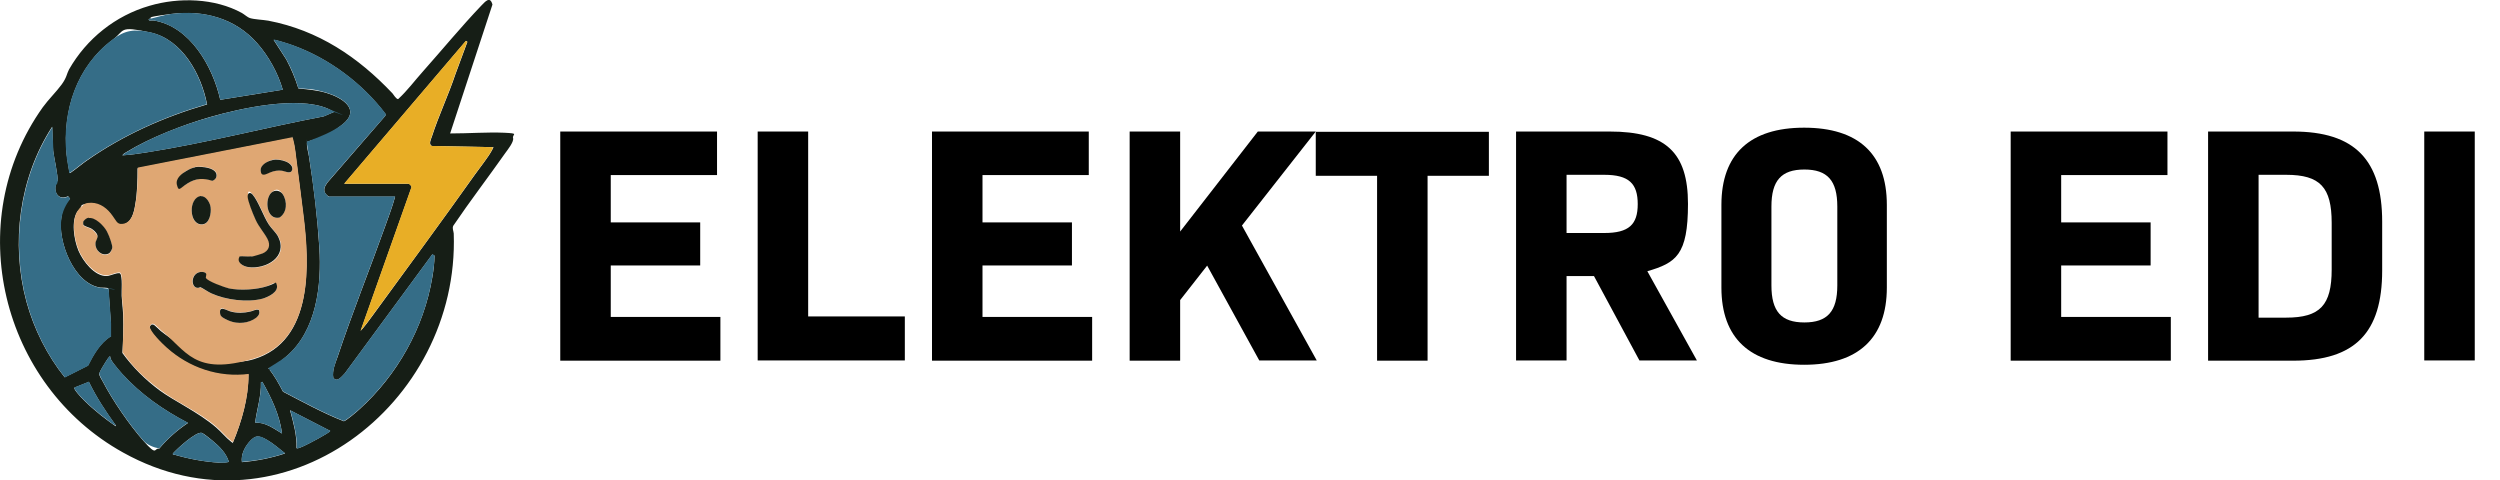 <svg viewBox="0 0 1039.7 199.8" xmlns="http://www.w3.org/2000/svg"><path d="m299.6 131.9v18.1h-66.6v-95.3h65.2v18.1h-44.2v19.7h37.2v17.9h-37.2v21.4h45.6z"/><path d="m376.3 131.6v18.3h-61.2v-95.2h21v76.9z"/><path d="m454.2 131.9v18.1h-66.6v-95.3h65.2v18.1h-44.2v19.7h37.2v17.9h-37.2v21.4h45.6z"/><path d="m502 110.5-11.2 14.3v25.2h-21v-95.3h21v41.6l32.3-41.6h24.1l-30.7 39.1 31.1 56.1h-23.9l-21.7-39.5z"/><path d="m619.2 73.1h-25.5v76.9h-21v-76.9h-25.5v-18.3h72z"/><path d="m662.8 114.8h-11.3v35.1h-21v-95.2h38.9c23.4 0 32.6 8.8 32.6 30.1s-5 24.5-16.9 28l20.6 37.1h-23.9l-18.9-35.1zm-11.3-17.9h15.7c10.2 0 13.9-3.5 13.9-12s-3.6-12.2-13.9-12.2h-15.7z"/><path d="m715.9 119.6v-34.4c0-21.1 11.9-32.1 34.4-32.1s34.4 10.9 34.4 32.1v34.4c0 21-11.9 32.1-34.4 32.1s-34.4-11.1-34.4-32.1zm48.2-.9v-32.8c0-10.8-4.1-15.4-13.7-15.4s-13.7 4.6-13.7 15.4v32.8c0 10.8 4.1 15.4 13.7 15.4s13.7-4.6 13.7-15.4z"/><path d="m902.8 131.9v18.1h-66.6v-95.3h65.2v18.1h-44.2v19.7h37.2v17.9h-37.2v21.4h45.6z"/><path d="m990.7 92.3v20.2c0 25.9-11.3 37.5-37 37.5h-35.4v-95.3h35.4c25.6 0 37 11.8 37 37.5zm-21 .4c0-14.8-4.8-20-18.9-20h-11.5v59.4h11.5c14.1 0 18.9-5.2 18.9-20v-19.3z"/><path d="m1008.2 54.7h21v95.2h-21z"/><path d="m187.2 55.5c7.8 0 15.6-.6 22.4-.3s3.2.6 3.8 2.3c.3 1.6-2.3 4.8-3.3 6.2-7.1 10.1-14.7 20-21.6 30.2-.5 1.1.1 2.1.2 3.2 2.5 71.2-71.3 128-137.5 91.1-50.7-28.1-67.4-95.9-33.4-143.6 2.4-3.3 5.6-6.4 7.8-9.4s2.1-4.4 3.1-6.3c7.3-12.8 19.3-22.4 33.5-26.5 12.2-3.6 27.1-3.2 38.4 3 .9.5 2.5 1.9 3.3 2.1 1.9.6 5.4.7 7.7 1.1 20.8 4 37.3 15.1 51.6 30.2.4.5 1.7 2.6 2.4 2.4 3.8-3.5 6.9-7.7 10.3-11.5 8-9 16-18.7 24.2-27.3 1.6-1.6 3.7-4.3 4.7-.5m-87.2 35.4c-2-6.9-5.9-14-10.7-19.4-9.1-10.3-22.2-13.8-35.7-12.1s-6.2 1.5-9.3 2.1c-.3 1 1.2.5 1.9.6 15.2 2.3 24.7 19.2 27.8 33zm-31.5 6c-2.4-12.4-10.3-26.9-23.6-29.8s-10.4-.9-15.7 3.1c-14.9 11.1-20.9 29.5-19.1 47.6.3 2.6.8 5.2 1.2 7.7.5.1.5-.1.8-.3 2.2-1.5 4.2-3.3 6.4-4.8 15.3-10.7 32.2-18.2 50.1-23.4zm78.2 38.5h-27.4c-.2 0-1.2-.8-1.4-1.1-1.3-1.6-.4-3.3.7-4.8l24.1-27.8v-.7c-9.5-12.6-23.2-22.9-38.2-28.4-1-.4-8-2.7-8.3-2.4l5.3 8.2c2 3.8 3.7 7.8 5 12 4 .4 7.9.7 11.8 1.9 6.3 1.9 14.4 6.8 6.5 13.1s-9.7 5.3-14.7 7.2c-.3 2.1.5 4.1.8 6.1 2 12.4 3.5 25.3 4.3 37.8 1 15.6-1.1 34.8-13.9 45.5s-4.8 3.3-7.3 4.8c2.5 2.9 4.3 6.3 6.1 9.7 8.3 4.3 16.6 8.9 25.3 12.3.7 0 5.7-4.2 6.5-5 15.7-14.2 26.8-33.9 30.3-54.9.5-2.9.9-6.1.9-9l-.9-.5-36.4 49.5c-1.2 1.2-3.2 4-4.8 1.8-.5-3.1.8-5.9 1.8-8.7 6.1-18.3 13.4-36.4 19.9-54.6 1.4-3.9 2.9-7.9 4-11.9zm-21.2-5.4h26.8c.4 0 1.3 1 1.3 1.4l-21.2 59.8c1.8-2 3.4-4.2 5-6.4 14.2-19.5 28.6-39 42.6-58.7 1.9-2.7 5.6-7.3 7-10s.5-.8.4-1.3l-25.4-.5c-1.4-.7-.4-2.7 0-3.8 2.8-8.7 6.9-17.3 9.8-26l5-13.5-.6-.4-50.6 59.4zm-92.1-11.8c3.3-.2 6.6-.7 9.8-1.2 24.8-3.9 49.2-10.3 73.8-15l4.2-1.8c0-.2-2.3-1.3-2.7-1.5-12.5-5.2-35.9-.1-48.8 3.6-11.3 3.3-24.8 8.5-34.8 14.6-.5.3-1.3.7-1.6 1.3zm-4.9 75.4v-5.6s-1-14.4-1-14.4c-.3-.5-2.5-.3-3.3-.4-11.1-1.5-17.9-19.4-16.3-29.1s1.9-5.5 3.6-7.9l-.8-1c-3.5 1.7-5.8-.9-5.2-4.4s.7-1.3.8-1.9c.4-1.8-1.5-10-1.8-12.7l-.4-9.9c-13.7 21.1-17.3 48.5-10.7 72.8 3.1 11.3 8.6 22.3 15.9 31.4l9.7-4.9c2.2-4.4 5.1-9.5 9.4-12.1zm57.3 15.8c-12.5 1.6-24.8-2.6-34.1-10.9-1.6-1.4-7.3-6.9-7.1-8.9l.6-.9c.4-.2.8-.2 1.2 0s2.2 2 2.9 2.6c10.5 8.2 24.9 15.8 38.6 11.7 24.9-7.5 23.2-39.4 20.6-60-.9-7.1-1.7-14.2-2.7-21.3-.4-3.3-.7-6.8-1.6-10s0-.6-.5-.7l-64.1 12.6c0 5-.1 10.4-1 15.3-.5 3.1-1.5 7.6-5.3 8.1s-3.7-2.8-4.9-4.3c-2.4-2.9-5.6-4.9-9.5-4.4s-2.1 1-3.2 2.3-.7.3-.9.7c-3 4-1.6 12.1.2 16.5 1.8 4.3 6.7 10.8 11.8 10.6 1.3 0 5-1.8 5.6-1 1 1.3.5 7.3.6 9.4s.5 5.2.6 7.6c.2 5.3 0 10.7-.3 16 4.2 5.8 9.6 11.2 15.4 15.5s16.3 9.2 23.6 15.5c2 1.7 4.2 4.4 6.2 5.9s.3.4.8.3c3.6-8.7 6.4-18.4 6.4-27.9zm-57.6-7.6c-.2-.3-1.8 2.2-1.9 2.4-.6.9-2.4 3.9-2.6 4.7s1 2.6 1.4 3.3c4.1 7.9 11.1 18.1 17 24.8s4.2 2.8 6.5 3.2c3.5-4.2 7.5-7.7 12-10.7-10.2-5.3-19.7-11.9-27.4-20.4-1.1-1.2-2.5-2.9-3.4-4.1s-1.5-2-1.6-3.1zm-8.8 10.6-6 2.4c-.4.5.9 1.9 1.2 2.3 3.1 3.8 8.9 8.7 12.9 11.6s2.8 2.1 3.1 1.9c-4.2-5.8-8.1-11.7-11.2-18.1zm72.1 0-.6.2c.2 5.7-1.7 11.2-2.4 16.8 4.3-.3 7.8 2.5 11.2 4.5-1-7.7-4.4-14.8-8.2-21.5zm14.3 27.6c.3.3 2.5-.7 2.9-.9 1.4-.6 11-5.6 11-6.3l-16.7-8.6c1.4 5.1 2.9 10.4 2.7 15.8zm-28.2 5.7c-1.2-3.7-3.9-6.4-6.8-8.8s-4.1-3.2-4.6-3.3c-2.5-.4-10.1 6.6-11.9 8.6-.1.7.3.4.7.5 5.7 1.7 12.6 3 18.5 3.3 1.4 0 2.8 0 4.1-.3zm23.3-3.6c-2.3-1.8-4.9-4.1-7.4-5.5-3.5-2-4.9-2.2-7.6 1-1.9 2.3-3.3 5.2-2.9 8.2 6.1-.5 12.1-1.7 17.9-3.6z" fill="#161e16"/><path d="m164.3 81.8c-1.1 4-2.6 8-4 11.9-6.5 18.2-13.8 36.3-19.9 54.6-.9 2.8-2.2 5.7-1.8 8.7 1.6 2.3 3.6-.6 4.8-1.8l36.4-49.5.9.5c0 2.9-.4 6.1-.9 9-3.4 21-14.6 40.7-30.3 54.9-.8.8-5.9 5-6.5 5-8.7-3.4-17-8-25.3-12.3-1.8-3.4-3.6-6.7-6.1-9.7 2.4-1.6 5-3 7.3-4.8 12.8-10.7 14.9-29.8 13.9-45.5-.8-12.5-2.4-25.4-4.3-37.8s-1.1-4-.8-6.1c5-1.9 10.4-3.9 14.7-7.2 7.9-6.2-.2-11.2-6.5-13.1s-7.8-1.5-11.8-1.9c-1.3-4.2-2.9-8.2-5-12l-5.3-8.2c.3-.3 7.3 2 8.3 2.4 15 5.5 28.7 15.8 38.3 28.4v.7c-.1 0-24.2 27.8-24.2 27.8-1.1 1.5-2 3.2-.7 4.8s1.2 1.1 1.4 1.1h27.4z" fill="#356d87"/><path d="m143.1 76.4 50.6-59.4.6.4-5 13.5c-2.9 8.7-7 17.3-9.8 26-.4 1.1-1.4 3.1 0 3.8l25.4.5c.1.5-.1.9-.4 1.3-1.4 2.7-5 7.3-7 10-13.9 19.7-28.3 39.2-42.6 58.7-1.6 2.2-3.2 4.4-5 6.4l21.2-59.8c0-.5-.9-1.4-1.3-1.4h-26.8z" fill="#e8ae26"/><g fill="#356d87"><path d="m86.1 43.3c-17.9 5.2-34.8 12.8-50.1 23.4-2.2 1.5-4.2 3.3-6.4 4.8s-.3.4-.8.3c-.4-2.6-1-5.1-1.2-7.7-1.8-18.1 4.3-36.5 19.1-47.6 5.3-4 9.2-4.5 15.7-3.1 13.3 2.9 21.2 17.5 23.6 29.8z"/><path d="m46.1 140c-4.3 2.6-7.2 7.7-9.4 12.1l-9.7 4.9c-7.3-9.1-12.8-20.1-15.9-31.4-6.6-24.3-3-51.7 10.7-72.8l.4 9.9c.2 2.7 2.1 10.9 1.8 12.7s-.7 1.1-.8 1.9c-.6 3.6 1.8 6.1 5.2 4.4l.8 1c-1.8 2.4-3.1 5-3.6 7.9-1.7 9.7 5.2 27.6 16.3 29.1s3-.1 3.3.4l1 14.4v5.6z"/><path d="m117.6 37.3-26 4.2c-3-13.7-12.6-30.6-27.8-33-.7-.1-2.2.4-1.9-.6 3.1-.6 6.1-1.7 9.3-2.1 13.5-1.8 26.6 1.8 35.7 12.1 4.8 5.4 8.7 12.5 10.7 19.4z"/><path d="m51 64.6c.3-.6 1.1-.9 1.6-1.3 9.9-6.2 23.5-11.4 34.8-14.6 12.9-3.8 36.3-8.8 48.8-3.6s2.7 1.3 2.7 1.5l-4.2 1.8c-24.7 4.7-49 11.1-73.8 15-3.3.5-6.5 1-9.8 1.2z"/><path d="m45.8 148.2c0 1.1.9 2.2 1.6 3.1s2.4 3 3.4 4.1c7.7 8.5 17.2 15.2 27.4 20.4-4.5 3-8.5 6.6-12 10.7-2.2-.4-4.9-1.4-6.5-3.2-5.9-6.7-12.9-16.9-17-24.8-.4-.7-1.5-2.7-1.4-3.3s2-3.8 2.6-4.7 1.7-2.7 1.9-2.4z"/><path d="m95.2 192.1c-1.3.4-2.7.4-4.1.3-6-.3-12.8-1.6-18.5-3.3-.4-.1-.9.2-.7-.5 1.8-2 9.4-9 11.9-8.6.5 0 3.9 2.8 4.6 3.3 2.9 2.4 5.7 5.1 6.8 8.8z"/><path d="m123.4 186.4c.2-5.4-1.3-10.6-2.7-15.8l16.7 8.6c0 .7-9.6 5.7-11 6.3s-2.7 1.2-2.9.9z"/><path d="m118.5 188.5c-5.8 2-11.8 3.1-17.9 3.6-.4-3 1-5.9 2.9-8.2 2.7-3.2 4.2-3 7.6-1 2.5 1.5 5.1 3.7 7.4 5.5z"/><path d="m109.1 158.8c3.8 6.7 7.2 13.8 8.2 21.5-3.4-2.1-7-4.8-11.2-4.5.8-5.6 2.6-11.1 2.4-16.8z"/><path d="m37 158.8c3.1 6.4 7.1 12.4 11.2 18.1-.3.3-2.7-1.5-3.1-1.9-4-2.9-9.8-7.8-12.9-11.6-.3-.4-1.6-1.8-1.2-2.3l6-2.4z"/></g><path d="m103.4 155.8c0 9.5-2.8 19.1-6.4 27.9-.5.1-.5-.1-.8-.3-2-1.5-4.2-4.2-6.2-5.9-7.3-6.3-15.9-9.7-23.6-15.5s-11.2-9.6-15.4-15.5c.2-5.3.4-10.7.3-16 0-2.4-.5-5.2-.6-7.6s.5-8-.6-9.4c-.6-.8-4.3 1-5.6 1-5.2.1-10.1-6.3-11.8-10.6-1.8-4.3-3.2-12.4-.2-16.5s.7-.4.9-.7c1.1-1.2 1.2-2 3.2-2.3 3.9-.5 7.1 1.4 9.5 4.4s2.4 4.6 4.9 4.3c3.8-.4 4.8-5 5.3-8.1.9-5 1-10.3 1-15.3l64.1-12.6c.4.1.4.4.5.7.9 3.2 1.1 6.7 1.6 10 .9 7.1 1.8 14.2 2.7 21.3 2.6 20.5 4.3 52.5-20.6 60s-28.1-3.4-38.6-11.7c-.7-.6-2.3-2.3-2.9-2.6s-.8-.2-1.2 0l-.6.9c-.2 2 5.5 7.5 7.1 8.9 9.3 8.3 21.5 12.5 34.1 10.9zm9.9-89.3c-1.8.3-5.2 2.4-4.9 4.5s2.7 1.1 4 .6 2.9-.9 4.8-.7 3.3 1.9 4.2-.1-1.2-3.1-2.5-3.7-3.8-1-5.6-.7zm-32.1 3c-1 .2-2.7 1-3.6 1.5-1.7 1-4.6 3.8-3.9 5.9s3.2 0 4.5-.8c3.4-2.1 6.5-2.2 10.2-1 .8-.2 1.4-.9 1.7-1.7.8-3.8-6.3-4.4-8.8-4zm31.7 10.6c-3 2.7-2.1 11.6 3.3 10.4 3.1-2.1 3.4-6.8 1.4-9.7s-3.2-2-4.7-.7zm-8.2 26.6c-1.5.2-3.3-.1-4.8 0-1.6 2.5 1.4 4.2 3.7 4.5 7.3.9 16.4-4.3 12.3-12.6-.9-1.8-2.8-3.4-3.9-5.1-2.3-3.5-4.2-9.4-6.7-12.4s-2.2-.6-2.1.9 2.4 7.7 3.3 9.5c1.4 3.1 3.6 5.3 5 8.1s.5 4.8-2.1 5.9-3.7 1.2-4.5 1.3zm-21.1-25.1c-5.4.6-5.1 12.2.5 11.8 3.1-.2 3.7-4.7 3.5-7.1-.2-1.8-1.9-4.9-4-4.6zm-46.7 9.1c-1 .2-1.8.8-2.3 1.7v1.1c.3.9 2.6 1.2 3.6 1.9s2 2 2.3 2.6c.5 1.2-.7 2.2-.8 3.5 0 2.9 2.6 5.2 5.4 4.2.9-.4 1.6-2 1.6-2.9s-1.7-5.4-2.2-6.3c-1.2-2.2-4.9-6.1-7.6-5.6zm46.4 22.4c-4.1.6-4.1 6.4-1.3 6.6s1.1-.3 1.4-.2 3.5 2.1 4.4 2.5c5.9 2.7 15 3.9 21.3 2.2 2.4-.6 6.9-2.7 5.9-5.8-.6-1.5-2.5.1-3.9.6-4.5 1.5-11.5 1.9-16.1.9s-8.9-2.9-9.5-4.4l.2-1.4c-.1-1.1-1.7-1.1-2.5-1zm24.3 15.7c-1.3-.4-2.4.5-3.6.7-2.7.6-5.2.7-7.9 0s-4.5-2.5-4.6 0 2.4 3.3 3.8 3.8c3.6 1.5 8.1 1.2 11.3-1.3 1.1-.9 1.8-1.9 1-3.3z" fill="#dfa773"/><path d="m104.7 106.7c.8-.1 3.7-1 4.5-1.3 2.6-1.1 3.4-3.3 2.1-5.9s-3.6-5-5-8.1-3.2-7.8-3.3-9.5 1-2.2 2.1-.9c2.5 3 4.4 8.9 6.7 12.4 1.1 1.7 3 3.3 3.9 5.1 4.1 8.3-5 13.5-12.3 12.6-2.3-.3-5.3-2-3.7-4.5 1.5-.1 3.4.2 4.8 0z" fill="#161e16"/><path d="m83.3 113.1c.8-.1 2.4 0 2.5 1l-.2 1.4c.6 1.5 7.8 4 9.5 4.4 4.6 1 11.6.6 16.1-.9s3.2-2.1 3.9-.6c.9 3.1-3.6 5.1-5.9 5.8-6.3 1.7-15.4.5-21.3-2.2-1-.4-4-2.4-4.4-2.5s-.9.3-1.4.2c-2.8-.2-2.8-6 1.3-6.6z" fill="#161e16"/><path d="m36.9 90.7c2.7-.5 6.4 3.3 7.6 5.6s2.1 5.4 2.2 6.3-.7 2.5-1.6 2.9c-2.8 1.1-5.5-1.3-5.4-4.2 0-1.3 1.2-2.3.8-3.5s-1.7-2.2-2.3-2.6c-1-.7-3.3-1-3.6-1.9v-1.1c.5-.8 1.3-1.5 2.3-1.7z" fill="#161e16"/><path d="m81.2 69.5c2.5-.4 9.6.2 8.8 4-.2.8-.8 1.4-1.7 1.7-3.8-1.2-6.8-1.1-10.2 1s-3.7 3.7-4.5.8 2.2-4.9 3.9-5.9 2.6-1.3 3.6-1.5z" fill="#161e16"/><path d="m83.6 81.6c2.1-.2 3.8 2.8 4 4.6.3 2.4-.4 6.9-3.5 7.1-5.6.4-5.9-11.2-.5-11.8z" fill="#161e16"/><path d="m112.9 80.1c1.5-1.3 3.6-.9 4.7.7 2 3 1.8 7.7-1.4 9.7-5.4 1.1-6.3-7.7-3.3-10.4z" fill="#161e16"/><path d="m107.6 128.8c.7 1.4 0 2.4-1 3.3-3.1 2.4-7.7 2.8-11.3 1.3s-3.8-2.2-3.8-3.8c0-2.5 3.1-.3 4.6 0 2.7.7 5.2.6 7.9 0 1.2-.2 2.3-1.1 3.6-.7z" fill="#161e16"/><path d="m113.3 66.5c1.8-.3 3.9 0 5.6.7s3.2 2.1 2.5 3.7-2.7.3-4.2.1-3.1 0-4.8.7-3.7 2-4-.6 3.1-4.2 4.9-4.5z" fill="#161e16"/></svg>
